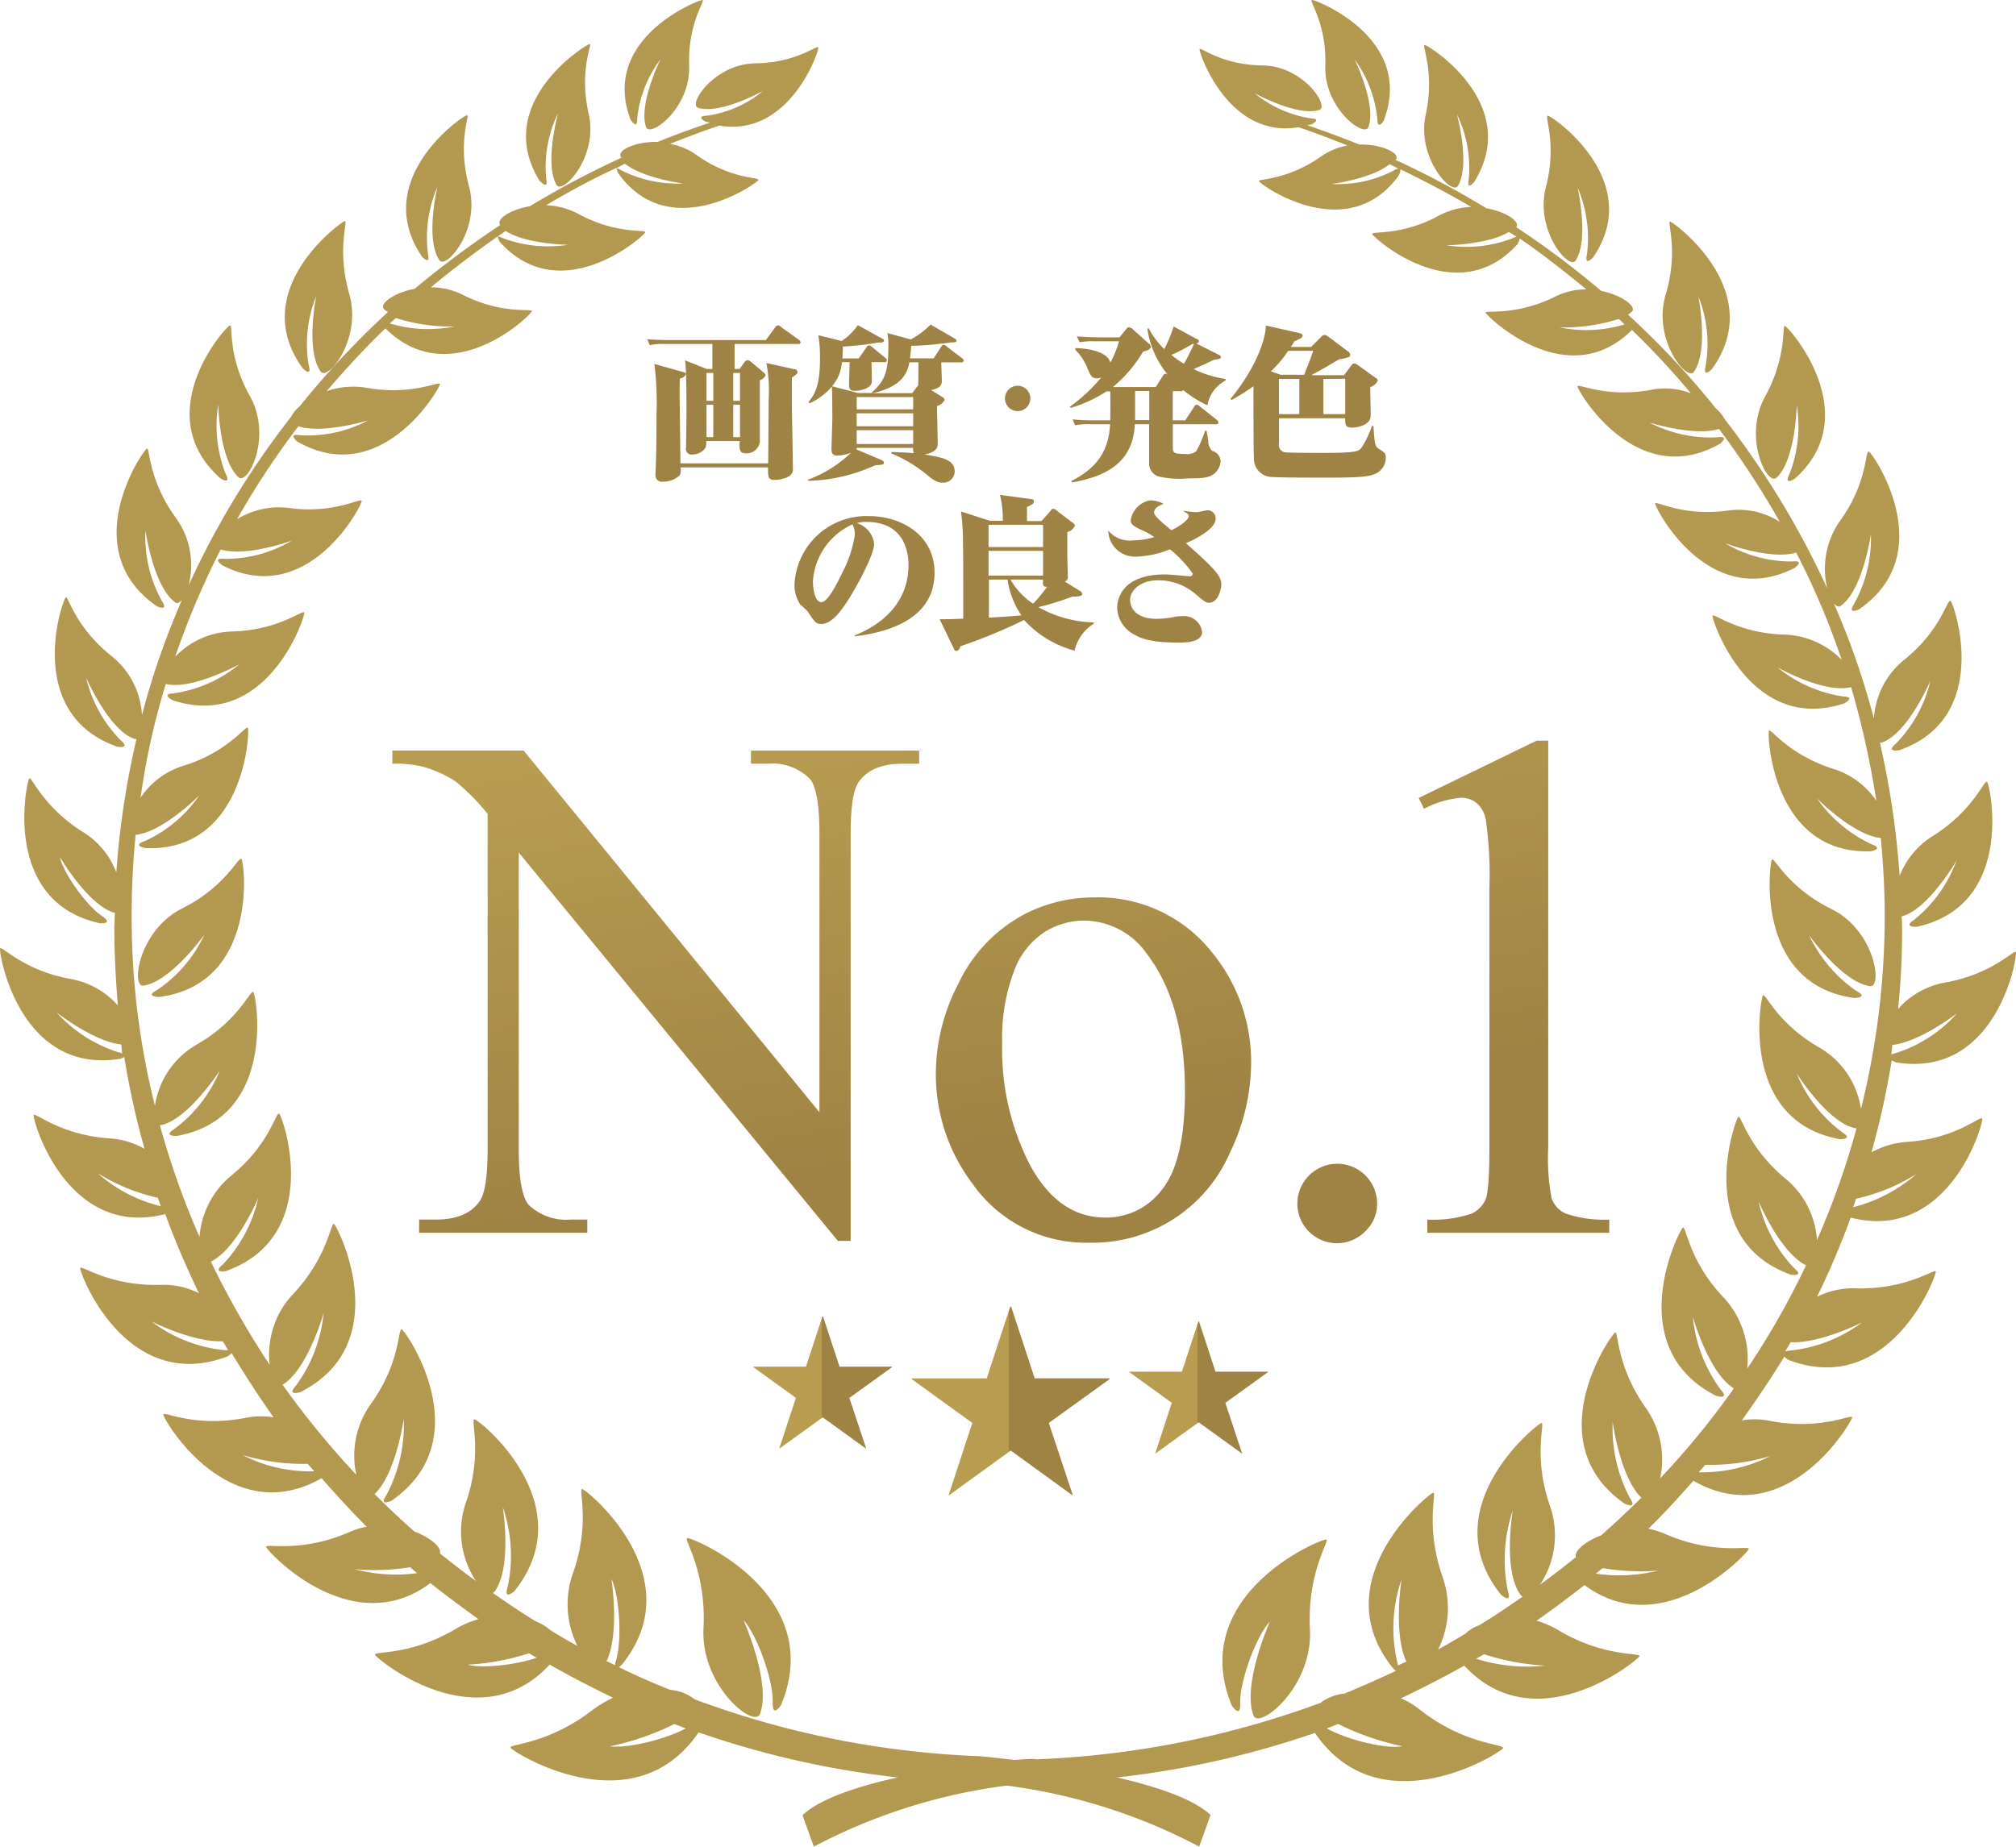 <svg xmlns="http://www.w3.org/2000/svg" xmlns:xlink="http://www.w3.org/1999/xlink" width="204.471" height="187.342" viewBox="0 0 204.471 187.342">
  <defs>
    <linearGradient id="linear-gradient" x1="0.146" y1="-0.334" x2="0.844" y2="1.358" gradientUnits="objectBoundingBox">
      <stop offset="0.19" stop-color="#b89d51"/>
      <stop offset="0.65" stop-color="#9f8344"/>
    </linearGradient>
    <linearGradient id="linear-gradient-2" y1="-4.541" x2="1" y2="-4.541" gradientUnits="objectBoundingBox">
      <stop offset="0.49" stop-color="#b89d51"/>
      <stop offset="0.49" stop-color="#9f8344"/>
    </linearGradient>
    <linearGradient id="linear-gradient-3" x1="0" y1="-6.424" x2="1.001" y2="-6.424" xlink:href="#linear-gradient-2"/>
    <linearGradient id="linear-gradient-4" x1="0" y1="-6.499" x2="1.001" y2="-6.499" xlink:href="#linear-gradient-2"/>
  </defs>
  <g id="copyMaker__canon01" transform="translate(-8.685 -7.799)">
    <path id="パス_1422" data-name="パス 1422" d="M107.933,185.96a92.463,92.463,0,0,1-28.8-5.77,4.581,4.581,0,0,0-2.458-.953c-1.756-.7-3.512-1.455-5.218-2.308a2.349,2.349,0,0,0,.3-.251c7.225-8.931-3.562-17.761-4.014-17.811s.9,3.462-1,8.68a9.482,9.482,0,0,0,.5,7.225c-.953-.5-1.856-1.054-2.759-1.605a4.515,4.515,0,0,0-1.4-.853c-1.505-.9-2.96-1.907-4.415-2.91.05-.05.1-.05.151-.1,1.856-2.458.853-8.63.853-8.63a15.161,15.161,0,0,1,.5,8.128c-.452,1.455.7.4.7.4,7.024-8.83-3.612-17.41-4.064-17.41s.9,3.412-.9,8.529a9.056,9.056,0,0,0,1.054,7.877c-1.254-.9-2.458-1.856-3.663-2.81.2-.552-.853-1.555-2.559-2.208-1.4-1.2-2.759-2.509-4.064-3.813,2.157-2.007,2.96-7.626,2.96-7.626a15.224,15.224,0,0,1-1.756,7.726c-.853,1.254.552.552.552.552,8.981-6.271,1.4-17.209,1-17.359s-.1,3.412-3.211,7.676a9.031,9.031,0,0,0-1.4,7.074,87.189,87.189,0,0,1-7.476-9.131c2.559-1.555,4.164-7.275,4.164-7.275a14.938,14.938,0,0,1-2.81,7.375c-1,1.1.452.652.452.652,9.784-4.967,3.763-16.858,3.412-17.058s-.6,3.362-4.214,7.175a8.911,8.911,0,0,0-2.308,7.124,89.759,89.759,0,0,1-5.97-10.486c2.609-1.254,4.816-6.472,4.816-6.472a14.459,14.459,0,0,1-3.612,6.773c-1.1.953.351.652.351.652,9.984-3.612,5.72-15.754,5.368-15.955s-.953,3.161-4.967,6.372a8.956,8.956,0,0,0-3.111,6.121A82.237,82.237,0,0,1,24.9,121.941H25c2.759-.552,5.97-5.519,5.97-5.519a13.97,13.97,0,0,1-4.616,5.92c-1.2.753.251.7.251.7,10.235-1.806,8.078-14.3,7.777-14.6s-1.455,2.91-5.82,5.368a8.655,8.655,0,0,0-4.164,6.171,78.469,78.469,0,0,1-2.358-19.517c0-2.709.151-5.368.4-7.977,2.759-.251,6.472-4.014,6.472-4.014a13.521,13.521,0,0,1-5.569,4.666c-1.3.452.1.7.1.7,10.085.4,10.586-11.841,10.386-12.192s-1.957,2.458-6.623,3.863a8.148,8.148,0,0,0-4.265,3.211A73.894,73.894,0,0,1,25.5,77.187c2.659.652,7.476-2.007,7.476-2.007A13.59,13.59,0,0,1,26.3,78.14c-1.355.05-.1.7-.1.7,9.583,3.161,13.446-8.479,13.346-8.88s-2.559,1.806-7.425,1.907a8.248,8.248,0,0,0-5.669,2.559A83.366,83.366,0,0,1,31.069,63.54c2.559.8,7.225-.9,7.225-.9a13.2,13.2,0,0,1-6.823,1.856c-1.355-.151-.251.652-.251.652,8.73,4.465,14.2-6.121,14.148-6.522s-2.759,1.355-7.425.7a8.028,8.028,0,0,0-5.218,1.154,82.723,82.723,0,0,1,6.221-9.432c2.509.8,7.074-.6,7.074-.6A13.057,13.057,0,0,1,39.1,51.951c-1.3-.2-.251.652-.251.652,8.529,4.867,14.45-5.419,14.45-5.82s-2.81,1.2-7.476.351a8.118,8.118,0,0,0-4.014.351c1.907-2.208,3.863-4.365,5.97-6.372,6.623,6.573,14.8-1.355,14.851-1.756.05-.3-2.96.4-7.024-1.656a7.124,7.124,0,0,0-3.211-.753c2.157-1.806,4.415-3.512,6.773-5.168a1.6,1.6,0,0,0,.2.552c6.221,6.924,14.65-.6,14.751-.953s-2.91.251-6.823-1.907a7.671,7.671,0,0,0-3.211-.853,75.374,75.374,0,0,1,7.175-3.813c-.1.151.151.6.151.6,5.218,7.275,14.1.953,14.2.652s-2.81-.05-6.322-2.559a6.407,6.407,0,0,0-2.659-1.1c1.656-.652,3.311-1.3,5.017-1.856,7.175,1.2,10.135-7.626,10.034-7.927s-2.208,1.555-6.372,1.606-6.874,4.164-5.82,4.515c2.258.7,6.573-1.706,6.573-1.706a11.269,11.269,0,0,1-5.72,2.509c-1.154.05-.1.6-.1.6.151.05.3.05.452.1-1.806.6-3.562,1.254-5.318,1.957-2.308-.05-4.164.9-3.713,1.505,0,.05.05.05.05.1a91.037,91.037,0,0,0-9.282,4.917c-2.057.351-3.462,1.355-3.01,1.907a99.936,99.936,0,0,0-8.68,6.472c-2.157.4-3.612,1.555-3.111,2.057a2.784,2.784,0,0,0,.4.3A89.231,89.231,0,0,0,39.1,48.991a3.954,3.954,0,0,0-.9,1.1A85.1,85.1,0,0,0,27.808,67.2a8.188,8.188,0,0,0-1.254-6.823c-2.86-3.913-2.659-7.175-2.96-7.074-.4.151-7.325,10.235,1,16,0,0,1.254.6.5-.552a13.378,13.378,0,0,1-1.656-7.124s.8,5.669,3.01,7.275c.2.151.452.05.7-.251a78.544,78.544,0,0,0-4.064,11.69,8.208,8.208,0,0,0-3.01-5.92c-3.813-3.01-4.465-6.221-4.716-6.021-.351.251-4.315,11.79,5.218,15.152,0,0,1.4.251.351-.652a13.479,13.479,0,0,1-3.512-6.372s2.258,5.268,4.867,6.221a.226.226,0,0,0,.251,0A85.608,85.608,0,0,0,20.483,96.3a8.218,8.218,0,0,0-3.261-4.014c-4.214-2.609-5.318-5.77-5.569-5.519s-2.91,12.493,7.175,14.7c0,0,1.4.1.251-.7-1.656-1.1-4.014-4.465-4.315-6.021,0,0,2.86,4.917,5.569,5.669,0,.552-.05,1.054-.05,1.605,0,2.609.151,5.218.351,7.777a8.294,8.294,0,0,0-4.666-2.659c-4.917-.853-7.124-3.462-7.275-3.111s1.907,12.844,12.192,11.188a1.254,1.254,0,0,0,.4-.2,83.563,83.563,0,0,0,2.057,9.332,8.027,8.027,0,0,0-3.512-1.054c-5.118-.351-7.576-2.709-7.726-2.358s3.261,12.593,13.346,10.034c1,2.759,2.157,5.419,3.412,8.027A7.973,7.973,0,0,0,25,138.146c-5.268.15-8.078-2.057-8.178-1.706-.1.452,4.616,12.844,14.9,8.981a1.5,1.5,0,0,0,.452-.351c1.355,2.208,2.759,4.415,4.265,6.522a7.867,7.867,0,0,0-2.86.05c-5.168,1-8.278-.7-8.329-.351-.05.452,6.623,11.841,16.055,6.472,1.455,1.656,2.96,3.311,4.566,4.917a7.892,7.892,0,0,0-1.756.552c-4.967,2.157-8.479,1.1-8.429,1.505s8.63,9.683,16.657,3.663c1.555,1.254,3.211,2.458,4.867,3.663a9.879,9.879,0,0,0-2.157.9c-4.716,2.86-8.429,2.308-8.329,2.709s10.436,8.88,17.711,1c2.107,1.2,4.265,2.308,6.422,3.362a13.285,13.285,0,0,0-1.957,1.154c-4.616,3.612-8.579,3.512-8.429,3.913s12.443,8.178,19.065-1.555a92.483,92.483,0,0,0,28.548,5.118,57.467,57.467,0,0,1,22.226,6.472l1.154-3.211c-4.666-4.365-23.531-5.97-23.531-5.97ZM72.06,24.406c1.907,1.505,5.92,2.007,5.92,2.007a12.771,12.771,0,0,1-6.322-1.355,1.264,1.264,0,0,0-.452-.2c.3-.151.552-.3.853-.452ZM59.968,31.23c2.107,1.355,6.322,1.4,6.322,1.4a12.96,12.96,0,0,1-6.673-.7,1.154,1.154,0,0,0-.452-.151c.3-.2.552-.351.8-.552ZM48.83,40.06a18,18,0,0,0,5.97.853,13.516,13.516,0,0,1-6.573-.3C48.429,40.411,48.629,40.261,48.83,40.06Zm-28.1,74.505a14.389,14.389,0,0,1-6.322-4.064s3.763,2.96,6.573,3.261c.05.3.05.652.1.953a.457.457,0,0,0-.351-.151Zm-2.157,12.242a19.727,19.727,0,0,0,6.121,2.509c.1.3.2.552.3.853A15.019,15.019,0,0,1,18.576,126.807ZM31.42,144.769a14.688,14.688,0,0,1-7.375-2.91s4.265,2.157,7.225,2.007c.2.3.351.6.552.9Zm1.856,10.636a21.284,21.284,0,0,0,6.623.9c.2.251.452.5.652.753a14.85,14.85,0,0,1-7.275-1.656Zm11.389,11.59a22.743,22.743,0,0,0,5.619-.2c.251.2.452.4.7.6a16.281,16.281,0,0,1-6.322-.4Zm11.439,9.683a24.129,24.129,0,0,0,6.221-1.154c.251.151.5.3.8.452C60.922,176.728,57.56,177.08,56.105,176.678Zm14.1-.351c1.355-2.81.5-8.329.5-8.329.8,1.606,1.1,6.171.452,8.278a1.86,1.86,0,0,0-.1.452C70.755,176.578,70.454,176.427,70.2,176.327Zm.351,8.63a26.486,26.486,0,0,0,6.522-2.258c.4.151.8.3,1.154.452C76.073,184.3,72.21,185.207,70.555,184.957Zm17.359-4.214c4.666-11.289-9.031-17.008-9.533-16.908-.4.1,1.957,3.261,1.656,9.131s5.118,10.185,5.72,8.73c1.2-3.111-1.656-9.533-1.656-9.533,1.3,1.4,3.01,5.97,2.96,8.329-.05,1.706.853.251.853.251ZM24.6,108.244c-1.254.652.2.7.2.7,10.185-1.3,8.68-13.7,8.379-14s-1.605,2.81-6.021,5.017-5.218,8.028-3.913,7.827c2.759-.4,6.171-5.168,6.171-5.168A13.757,13.757,0,0,1,24.6,108.244Zm6.422-51.928s1.154.753.552-.452a13.312,13.312,0,0,1-.753-7.024s.1,5.569,2.057,7.375c.953.853,3.462-4.114,1.154-8.228s-1.706-7.275-2.007-7.175c-.452.05-8.329,8.981-1,15.5ZM40,44.877a12.959,12.959,0,0,1,.753-7.024s-1.1,5.469.452,7.626c.7,1.054,4.214-3.261,2.91-7.827s-.1-7.476-.452-7.425S33.628,37.25,39.4,45.178C39.4,45.178,40.351,46.131,40,44.877ZM52.091,33.538a12.993,12.993,0,0,1,.953-6.773s-1.254,5.268.2,7.425c.652,1,4.214-3.06,3.01-7.476s.1-7.225-.2-7.225c-.4,0-9.884,6.522-4.566,14.349,0,0,.9.953.6-.3Zm11.991-7.626a12.454,12.454,0,0,1,1.2-6.623s-1.4,5.118-.151,7.275c.6,1,4.265-2.81,3.261-7.225s.4-7.074.1-7.074-9.984,5.97-5.067,13.9C63.48,26.162,64.333,27.166,64.082,25.912Zm9.232-6.071a11.917,11.917,0,0,1,2.358-6.021s-2.258,4.566-1.455,6.874c.4,1.1,4.515-1.907,4.365-6.221S80.238,7.85,79.937,7.8s-10.486,3.863-7.275,12.192C72.712,19.991,73.314,21.045,73.314,19.841Z" fill="#b3984f"/>
    <path id="パス_1423" data-name="パス 1423" d="M170.9,191.93l1.154,3.211a57.467,57.467,0,0,1,22.226-6.472,92.768,92.768,0,0,0,28.6-5.067c6.623,9.733,18.865,2.007,19.065,1.555s-3.813-.3-8.429-3.913a8.41,8.41,0,0,0-1.907-1.154c2.208-1.054,4.365-2.157,6.422-3.311,7.275,7.877,17.61-.552,17.761-.953s-3.612.15-8.329-2.709a9.533,9.533,0,0,0-2.107-.9c1.656-1.154,3.261-2.358,4.867-3.612,8.028,5.97,16.557-3.261,16.657-3.663s-3.462.652-8.429-1.505a8.8,8.8,0,0,0-1.756-.552c1.605-1.555,3.111-3.211,4.566-4.867,9.432,5.419,16.105-6.021,16.105-6.422s-3.161,1.355-8.329.351a7.867,7.867,0,0,0-2.86-.05c1.505-2.107,2.96-4.265,4.315-6.472a1.505,1.505,0,0,0,.452.351c10.235,3.863,15-8.529,14.9-8.981-.1-.351-2.86,1.856-8.178,1.706a8.243,8.243,0,0,0-3.863.853,80.242,80.242,0,0,0,3.412-8.028c10.034,2.559,13.5-9.633,13.346-10.034s-2.609,2.057-7.726,2.358a8.725,8.725,0,0,0-3.512,1.054,83.569,83.569,0,0,0,2.057-9.332l.4.2c10.285,1.706,12.392-10.787,12.192-11.188-.151-.3-2.358,2.258-7.275,3.111a8.293,8.293,0,0,0-4.666,2.659c.251-2.559.4-5.168.4-7.777,0-.552,0-1.054-.05-1.605,2.709-.7,5.569-5.669,5.569-5.669a13.758,13.758,0,0,1-4.315,6.021c-1.154.753.251.7.251.7,10.085-2.157,7.476-14.4,7.175-14.7s-1.355,2.91-5.569,5.519a8.394,8.394,0,0,0-3.311,4.014,86.45,86.45,0,0,0-2.007-13.546.226.226,0,0,0,.251,0c2.609-.953,4.867-6.221,4.867-6.221a13.479,13.479,0,0,1-3.512,6.372c-1.054.9.351.652.351.652,9.533-3.311,5.569-14.9,5.218-15.152s-.953,3.01-4.766,6.021a8.308,8.308,0,0,0-3.01,5.92,78.544,78.544,0,0,0-4.064-11.69c.251.3.5.4.7.251,2.258-1.605,3.06-7.275,3.06-7.275a13.751,13.751,0,0,1-1.706,7.074c-.753,1.154.5.552.5.552,8.329-5.72,1.4-15.854,1-16s-.1,3.161-2.96,7.074a8.429,8.429,0,0,0-1.254,6.823,87.836,87.836,0,0,0-10.386-17.159,3.954,3.954,0,0,0-.9-1.1,84.4,84.4,0,0,0-8.931-9.533c.15-.1.251-.2.4-.3.5-.5-.953-1.656-3.111-2.107a89.969,89.969,0,0,0-8.63-6.472c.452-.5-.953-1.555-3.01-1.907a90.274,90.274,0,0,0-9.232-4.917.05.05,0,0,1,.05-.05c.452-.6-1.4-1.555-3.713-1.505q-2.634-1.054-5.268-1.957c.151-.05.3-.05.452-.1,0,0,1.054-.552-.1-.6a11.76,11.76,0,0,1-5.72-2.559s4.315,2.408,6.573,1.706c1.054-.351-1.606-4.465-5.77-4.515s-6.271-1.907-6.372-1.656,2.86,9.131,10.034,7.927c1.656.552,3.362,1.2,4.967,1.856a6.407,6.407,0,0,0-2.659,1.1c-3.512,2.458-6.422,2.258-6.322,2.509.1.351,8.981,6.673,14.2-.6,0,0,.2-.452.151-.6,2.458,1.2,4.867,2.458,7.175,3.813a7.671,7.671,0,0,0-3.211.853c-3.913,2.157-6.924,1.555-6.823,1.907s8.529,7.927,14.751,1a1.6,1.6,0,0,0,.2-.552c2.358,1.606,4.566,3.362,6.773,5.168a6.844,6.844,0,0,0-3.211.753c-4.114,2.007-7.124,1.3-7.024,1.605s8.228,8.329,14.851,1.756a80.053,80.053,0,0,1,5.97,6.422,7.149,7.149,0,0,0-4.014-.351c-4.666.853-7.425-.7-7.476-.351s5.92,10.687,14.45,5.82c0,0,1.054-.853-.251-.652a13.547,13.547,0,0,1-6.924-1.505s4.566,1.455,7.074.652a89.583,89.583,0,0,1,6.171,9.432,7.726,7.726,0,0,0-5.218-1.154c-4.666.652-7.375-1.054-7.425-.7s5.368,10.988,14.148,6.522c0,0,1.1-.8-.251-.652a13.2,13.2,0,0,1-6.823-1.856s4.666,1.756,7.225.953a77.03,77.03,0,0,1,4.616,10.887,8.464,8.464,0,0,0-5.669-2.559c-4.867-.1-7.325-2.258-7.425-1.907s3.763,12.041,13.346,8.88c0,0,1.254-.652-.1-.7a13.8,13.8,0,0,1-6.673-2.96s4.766,2.709,7.476,2.007a89.248,89.248,0,0,1,2.559,11.54,8.148,8.148,0,0,0-4.265-3.211c-4.666-1.455-6.422-4.164-6.623-3.913-.2.351.3,12.593,10.335,12.242,0,0,1.355-.251.1-.7a13.965,13.965,0,0,1-5.569-4.666s3.713,3.763,6.472,4.014c.251,2.609.4,5.268.4,7.977a80.911,80.911,0,0,1-2.408,19.517,8.67,8.67,0,0,0-4.114-6.171c-4.365-2.458-5.569-5.619-5.82-5.368s-2.458,12.744,7.777,14.6c0,0,1.455.05.251-.7a14.1,14.1,0,0,1-4.616-5.97s3.161,5.017,5.97,5.569h.1a79.969,79.969,0,0,1-4.014,11.339,8.785,8.785,0,0,0-3.06-6.121c-3.964-3.211-4.616-6.623-4.917-6.372s-4.666,12.392,5.318,16c0,0,1.455.251.351-.652a14.46,14.46,0,0,1-3.612-6.773s2.208,5.218,4.816,6.472a80.5,80.5,0,0,1-5.97,10.486,9.151,9.151,0,0,0-2.308-7.124c-3.663-3.813-3.863-7.375-4.214-7.175s-6.372,12.091,3.362,17.058c0,0,1.455.452.452-.652a14.938,14.938,0,0,1-2.81-7.375s1.605,5.72,4.164,7.275a81.281,81.281,0,0,1-7.476,9.131,9.071,9.071,0,0,0-1.4-7.074c-3.06-4.265-2.81-7.827-3.161-7.726s-8.027,11.088.953,17.359c0,0,1.355.652.552-.552a15.113,15.113,0,0,1-1.756-7.726s.753,5.619,2.91,7.676c-1.3,1.3-2.659,2.559-4.064,3.813-1.706.652-2.81,1.656-2.559,2.208-1.2.953-2.408,1.907-3.663,2.81a9.031,9.031,0,0,0,1.054-7.877c-1.806-5.118-.5-8.579-.9-8.529s-11.138,8.579-4.114,17.41c0,0,1.154,1.054.7-.4a15.672,15.672,0,0,1,.5-8.128s-1.054,6.221.853,8.63c.05.05.1.1.151.1-1.455,1-2.91,2.007-4.415,2.91a3.978,3.978,0,0,0-1.4.853c-.9.552-1.856,1.1-2.759,1.606a9.457,9.457,0,0,0,.5-7.225c-1.856-5.218-.6-8.73-1-8.68s-11.289,8.88-4.064,17.811a2.348,2.348,0,0,0,.3.251c-1.706.8-3.412,1.555-5.218,2.308a4.772,4.772,0,0,0-2.458.953,93.886,93.886,0,0,1-28.8,5.72c-.251-.3-19.116,1.3-23.731,5.669ZM231.357,24.908a1.094,1.094,0,0,0-.5.2,12.246,12.246,0,0,1-6.322,1.355s4.064-.5,5.92-2.007Zm11.991,6.924a1.154,1.154,0,0,0-.452.151,13.01,13.01,0,0,1-6.673.7s4.214-.05,6.322-1.355C242.847,31.481,243.1,31.681,243.348,31.832Zm10.937,8.88a13.477,13.477,0,0,1-6.573.3,18.135,18.135,0,0,0,5.97-.853,6.02,6.02,0,0,1,.6.552Zm27.043,74.054a5.564,5.564,0,0,0,.1-.953c2.81-.3,6.573-3.211,6.573-3.211a13.965,13.965,0,0,1-6.322,4.064,3.2,3.2,0,0,0-.351.1Zm-3.863,15.5c.1-.3.2-.552.3-.853a19.727,19.727,0,0,0,6.121-2.509A15.636,15.636,0,0,1,277.465,130.269Zm-6.874,14.6c.2-.3.351-.6.552-.9,2.96.151,7.225-2.007,7.225-2.007a14.644,14.644,0,0,1-7.375,2.86,1.415,1.415,0,0,1-.4.05Zm-8.78,12.292c.2-.251.452-.5.652-.753a21.284,21.284,0,0,0,6.623-.9A15.426,15.426,0,0,1,261.811,157.161Zm-10.436,10.285a6.747,6.747,0,0,1,.7-.552,24.127,24.127,0,0,0,5.619.251A16.706,16.706,0,0,1,251.376,167.447Zm-12.142,8.63c.251-.151.552-.3.8-.452a24.128,24.128,0,0,0,6.221,1.154A17.108,17.108,0,0,1,239.234,176.076Zm-7.927.7a2.543,2.543,0,0,0-.1-.452,15.239,15.239,0,0,1,.452-8.278s-.853,5.519.5,8.329a6.52,6.52,0,0,0-.853.4Zm-7.225,6.372c.4-.15.8-.3,1.154-.452a26.486,26.486,0,0,0,6.522,2.258C230.153,185.258,226.29,184.354,224.082,183.15Zm-8.78-2.559c-.05-2.358,1.706-6.924,3.01-8.278,0,0-2.86,6.422-1.656,9.533.552,1.455,6.021-2.86,5.72-8.73s2.057-9.081,1.656-9.131c-.5-.1-14.2,5.569-9.583,16.858C214.449,180.792,215.352,182.247,215.3,180.592ZM273,102.675s3.362,4.766,6.171,5.168c1.3.2.552-5.619-3.913-7.827s-5.77-5.268-6.021-5.017-1.856,12.693,8.379,14.048c0,0,1.455-.05.2-.7A14.34,14.34,0,0,1,273,102.675Zm-2.458-61.812c-.3-.1.251,3.06-2.007,7.175s.2,9.081,1.154,8.228c1.957-1.806,2.057-7.375,2.057-7.375a13.263,13.263,0,0,1-.753,7.024c-.6,1.2.552.452.552.452C278.82,49.894,270.943,40.963,270.541,40.863Zm-7.425,4.415c5.77-7.927-3.863-14.951-4.214-15s.9,2.91-.452,7.425,2.157,8.83,2.86,7.827c1.555-2.208.452-7.676.452-7.676a13.072,13.072,0,0,1,.753,7.024C262.163,46.231,263.116,45.278,263.116,45.278ZM251.075,33.939c5.368-7.827-4.164-14.4-4.566-14.4s.953,2.81-.2,7.225,2.358,8.479,3.01,7.476c1.4-2.157.2-7.425.2-7.425a13.071,13.071,0,0,1,.953,6.773C250.172,34.892,251.075,33.939,251.075,33.939Zm-12.041-7.676c4.917-7.927-4.666-13.9-5.017-13.9s1.054,2.709.1,7.074,2.659,8.228,3.261,7.225c1.3-2.157-.1-7.275-.1-7.275a12.453,12.453,0,0,1,1.2,6.623C238.231,27.216,239.033,26.263,239.033,26.263Zm-9.181-6.221c3.211-8.379-6.924-12.292-7.275-12.242s1.505,2.358,1.355,6.673S227.9,21.8,228.3,20.694c.853-2.308-1.4-6.874-1.4-6.874a12.338,12.338,0,0,1,2.308,6.021c0,1.254.652.2.652.2Z" transform="translate(-80.829 0)" fill="#b3984f"/>
    <path id="パス_1424" data-name="パス 1424" d="M88,159.9a11.51,11.51,0,0,1,3.181.326,12.042,12.042,0,0,1,3.246,1.48,22.738,22.738,0,0,1,3.236,3.281v34.017q0,4.114-.8,5.268-1.3,1.876-4.445,1.876H90.714v1.335h17.058v-1.335h-1.711a5.449,5.449,0,0,1-4.24-1.505c-.647-.743-1-2.619-1-5.629v-30.1l32.366,39.395h1.294V167.048q0-4.114.8-5.268,1.3-1.876,4.42-1.876h1.731v-1.335H124.37V159.9h1.706a5.378,5.378,0,0,1,4.24,1.505c.667.748,1,2.619,1,5.629v28.222l-30-36.691H88Zm63.342,15.709a15.358,15.358,0,0,0-5.95,6.638,19.848,19.848,0,0,0-2.268,9.031,18.4,18.4,0,0,0,3.733,11.254,14.048,14.048,0,0,0,11.886,5.96,15.172,15.172,0,0,0,14.224-9.166,21.072,21.072,0,0,0,2.132-8.981,17.47,17.47,0,0,0-3.868-11.183,14.731,14.731,0,0,0-12.091-5.7,15.3,15.3,0,0,0-7.819,2.149Zm13.245,3.663q3.8,5.047,3.8,13.852,0,7.024-2.278,9.919a7.084,7.084,0,0,1-5.79,2.9q-4.711,0-7.591-5.228a25.492,25.492,0,0,1-2.875-12.448,19.066,19.066,0,0,1,1.2-7.325,7.957,7.957,0,0,1,3.126-3.984,7.586,7.586,0,0,1,3.858-1.139,7.837,7.837,0,0,1,6.552,3.462Zm16.426,22.367a4.018,4.018,0,1,0,5.684,5.679,3.833,3.833,0,0,0,1.179-2.83,4.039,4.039,0,0,0-6.864-2.85Zm11.625-37.162a9.714,9.714,0,0,1,3.733-1.119,2.474,2.474,0,0,1,1.611.542,2.9,2.9,0,0,1,.923,1.7,39.043,39.043,0,0,1,.361,6.853v26.405q0,4.4-.4,5.283a2.95,2.95,0,0,1-1.41,1.41,12.5,12.5,0,0,1-4.485.6v1.335h18.453v-1.335a12.257,12.257,0,0,1-4.42-.612,2.679,2.679,0,0,1-1.43-1.55,21.93,21.93,0,0,1-.341-5.123v-41.3h-1.189l-11.951,5.81Z" transform="translate(-39.521 -74.623)" fill="url(#linear-gradient)"/>
    <path id="パス_1426" data-name="パス 1426" d="M203.08,272h-.09l-2.388,7.28H193v.08l6.141,4.44-2.4,7.32h.065l6.231-4.516,6.231,4.516h.065L206.9,283.8l6.166-4.445v-.08h-7.6Z" transform="translate(-91.841 -131.646)" fill="url(#linear-gradient-2)"/>
    <path id="パス_1427" data-name="パス 1427" d="M168.059,274h-.065l-1.671,5.092H161v.055l4.3,3.111-1.681,5.123h.045l4.36-3.151,4.36,3.151h.045l-1.7-5.123,4.315-3.111v-.055H169.73Z" transform="translate(-75.896 -132.643)" fill="url(#linear-gradient-3)"/>
    <path id="パス_1428" data-name="パス 1428" d="M244.059,275h-.065l-1.671,5.092H237v.055l4.3,3.111-1.681,5.123h.045l4.36-3.151,4.36,3.151h.045l-1.7-5.123,4.315-3.111v-.055H245.73Z" transform="translate(-113.765 -133.141)" fill="url(#linear-gradient-4)"/>
    <path id="パス_562504" data-name="パス 562504" d="M146.264,68.14a.211.211,0,0,0,.251-.156v-.025a.4.4,0,0,0-.186-.256l-1.779-1.277a.744.744,0,0,0-.342-.186.432.432,0,0,0-.261.2l-.95,1.3h-9.866c-.241,0-1.121,0-2.171-.085l.261.6a6.594,6.594,0,0,1,1.608-.116h4.74v2.538h-.558L134.8,69.8c.141.965.141,4.021.141,5.257,0,.563-.04,3.081-.04,3.574a.578.578,0,0,0,.673.719,1.578,1.578,0,0,0,1.282-.663,1.433,1.433,0,0,0,.085-.7h3.4c-.045.7-.06,1.236.533,1.236a1.347,1.347,0,0,0,1.508-1.136V71.814a.859.859,0,0,0,.588-.533.784.784,0,0,0-.216-.271l-1.322-1.1a.528.528,0,0,0-.317-.131.442.442,0,0,0-.286.2l-.5.694h-.508V68.14Zm-5.891,2.94v2.825h-.689V71.08Zm0,3.227v3.282h-.689V74.307Zm-3.4,3.282V74.307h.689v3.282Zm0-3.684V71.08h.689v2.825Zm6.242,6.755c0,1.005,0,1.267.663,1.267a3.348,3.348,0,0,0,1.468-.362.849.849,0,0,0,.387-.849c0-1.05-.1-5.629-.1-6.68V71.558c.5-.362.573-.417.573-.608a.327.327,0,0,0-.332-.256l-2.83-.623a14.682,14.682,0,0,1,.231,3.739c0,1.3-.03,4.926-.045,6.438h-8.9c-.075-6.534-.1-7.248-.06-8.615a.7.7,0,0,0,.618-.447.261.261,0,0,0-.216-.186l-2.985-.834a31.584,31.584,0,0,1,.216,5.1c0,1.342,0,2.94-.055,4.81,0,.176-.045,1.066-.045,1.257a.658.658,0,0,0,.764.774,2.392,2.392,0,0,0,1.689-.648,1.156,1.156,0,0,0,.075-.8ZM150.753,69.6c.045-.578.045-.88.045-1.2a28.023,28.023,0,0,0,3.312-.362,1.85,1.85,0,0,1,.5-.04c.226,0,.372-.075.372-.216a.206.206,0,0,0-.171-.176l-2.488-1.382a6.067,6.067,0,0,1-1.638,1.613l-2.372-.588a13.241,13.241,0,0,1,.171,2.377c0,2.649-.5,3.629-1.166,4.393l.1.141a6.4,6.4,0,0,0,2.272-1.7c.045.679.045,3.171.045,3.212,0,.5-.085,2.694-.085,3.111,0,.578.241.679.6.679a4.2,4.2,0,0,0,1.367-.286,12.173,12.173,0,0,1-4.337,2.719v.131a17.3,17.3,0,0,0,6.8-1.583c.8-.06.89-.06.89-.276a.322.322,0,0,0-.216-.241l-2.588-1.1a.2.2,0,0,0,.045-.146h5.73a.889.889,0,0,0,.06.533c-1.151-.085-1.729-.1-2.257-.116l-.03.146a13.571,13.571,0,0,1,3.423,2.01c.9.734,1.191.95,1.789.95a1.141,1.141,0,0,0,1.216-1.05v-.085c0-1.226-1.337-1.442-3.056-1.714,1.337-.261,1.337-.819,1.337-1.166,0-.533-.07-3.156-.07-3.759a1.2,1.2,0,0,0,.774-.618.5.5,0,0,0-.271-.317l-1.106-.679c.789-.186,1.091-.362,1.091-.95,0-.261-.055-1.558-.055-1.86h2.01a.206.206,0,0,0,.251-.156.2.2,0,0,0,0-.03.327.327,0,0,0-.186-.261l-1.508-1.151a.608.608,0,0,0-.332-.186.4.4,0,0,0-.256.216l-.749,1.156h-2.4c.03-.276.085-.633.116-1.267a30.023,30.023,0,0,0,3.016-.216c.171,0,.975-.131,1.136-.131s.457,0,.457-.186a.407.407,0,0,0-.2-.211L159.7,66.17a8.152,8.152,0,0,1-2.01,1.508l-2.372-.648a6.162,6.162,0,0,1,.1,1.4c0,2.634-.432,3.518-1.654,4.594l.085.085h-1.508l-2.634-.679a4.322,4.322,0,0,0,1.005-2.448h.774c0,.317-.055,1.875-.055,2.232,0,.533.126.679.588.679s1.7-.2,1.724-.965c0-.286-.03-1.644-.03-1.945h1.3a.206.206,0,0,0,.251-.151.212.212,0,0,0,0-.035.327.327,0,0,0-.171-.261l-1.322-1.081a.573.573,0,0,0-.317-.186.357.357,0,0,0-.261.216l-.779,1.121h-1.684Zm7.182,5.172h-5.73V73.528h5.73Zm-5.73.4h5.73v1.312h-5.73ZM158.467,70c0,.362,0,2.01-.03,2.362a.407.407,0,0,0-.1.1l-.5.663h-3.976c3.016-.694,3.488-2.091,3.689-3.126Zm-6.262,6.886h5.73v1.4h-5.73Zm15.757-4.378a1.287,1.287,0,1,1-.01.005Zm14.575,0H178.19a13.571,13.571,0,0,0,3.056-3.589c.5-.146.789-.246.789-.5a.5.5,0,0,0-.2-.317L180.165,66.6a.759.759,0,0,0-.357-.161.3.3,0,0,0-.231.146l-.719.88h-2.141c-.085,0-1.136,0-2.186-.1l.286.6a7.7,7.7,0,0,1,1.6-.1h2.392a10.052,10.052,0,0,1-.875,2.161c-.332-1.312-2.985-1.468-3.518-1.468l-.055.156a5.183,5.183,0,0,1,1.221,1.829c.357.834.457,1.081,1.005,1.081a1.262,1.262,0,0,0,.417-.085,16.667,16.667,0,0,1-3.187,2.965l.1.116a13.505,13.505,0,0,0,3.619-1.669h.387c.03,1.583,0,2.513,0,2.935H176.27c-.256,0-1.121,0-2.171-.1l.261.593a8.188,8.188,0,0,1,1.608-.1h1.94c-.171,3.181-1.789,4.649-3.945,5.775l.085.131c3.287-.578,6.217-1.93,6.363-5.906h1.453V80.3a1.362,1.362,0,0,0,.975,1.282,9.333,9.333,0,0,0,3.016.186c1.508,0,1.97-.055,2.513-.4a1.739,1.739,0,0,0,.749-1.352,1.156,1.156,0,0,0-.875-1.04,1.443,1.443,0,0,1-.377-1.035c-.1-.578-.156-.864-.171-1.005h-.146a12.208,12.208,0,0,1-.89,2.061,1.342,1.342,0,0,1-1.066.3c-1.156,0-1.272-.1-1.322-.5V76.277h4.368a.206.206,0,0,0,.256-.2.462.462,0,0,0-.171-.246L187,74.463a.5.5,0,0,0-.317-.161.347.347,0,0,0-.246.2l-.9,1.382h-1.277v-2.96h.819a.211.211,0,0,0,.246-.116,10.851,10.851,0,0,0,2.453,1.553,3.518,3.518,0,0,1,1.84-2.513v-.161a10.826,10.826,0,0,1-3.237-1.005c.7-.3,1.382-.608,2.071-.95.548-.06.7-.116.7-.276a.281.281,0,0,0-.216-.216l-2.277-1.146a.322.322,0,0,0,.271-.261.342.342,0,0,0-.241-.2l-2.332-1.267a15.306,15.306,0,0,1-.955,2.292,8.077,8.077,0,0,1-1.583-2.121l-.131.06a9.409,9.409,0,0,0,2.066,4.654.372.372,0,0,0-.226-.1.322.322,0,0,0-.246.191Zm-.658.4v2.95h-1.437v-2.95Zm3.518-2.764a10.778,10.778,0,0,1-1.282-.895,16.76,16.76,0,0,0,2.151-1.116.4.4,0,0,0,.156,0c-.141.286-.638,1.367-1.04,2.046Zm12.987,1.121c1.136-.618,1.307-.719,2.739-1.568a5.171,5.171,0,0,0,.95-.216.246.246,0,0,0,.186-.246.432.432,0,0,0-.231-.347l-1.94-1.453a.759.759,0,0,0-.447-.216.5.5,0,0,0-.342.216l-1.005,1.005h-2.056c.176-.276.261-.392.362-.578.5-.216.834-.347.834-.578,0-.116-.1-.186-.362-.256l-3.372-.764c.045.8-.588,3.8-3.573,7.434l.1.126a23.279,23.279,0,0,0,2.222-1.4c0,.563,0,6.85.045,7.232a1.864,1.864,0,0,0,1.955,1.975c.588.07,4.74.07,5.458.07,3.905,0,4.74-.131,5.413-.734a1.734,1.734,0,0,0,.548-1.3c0-.4-.03-.447-.764-.935-.246-.161-.332-.392-.4-1.111-.03-.347-.07-.764-.085-1.166h-.146a10.553,10.553,0,0,1-1.035,2.161c-.271.387-.4.573-3.875.573-.588,0-3.6,0-3.976-.07a.739.739,0,0,1-.548-.88V75.674h6.71c0,.648,0,.95.719.95.256,0,1.87-.141,1.87-1.221,0-.462-.045-2.478-.045-2.895a1.236,1.236,0,0,0,.764-.648.357.357,0,0,0-.216-.276l-1.87-1.352a.548.548,0,0,0-.317-.116.357.357,0,0,0-.271.186l-.749,1.005h-3.257Zm-1.282.4v3.589h-2.071V71.684H197.1Zm4.654,0v3.589H199.54V71.684Zm-6.534-.4-1.005-.347a12.217,12.217,0,0,0,1.754-2.086h2.538c-.141.447-.256.749-.92,2.433h-2.372ZM152.034,97.8c2.056-.286,8.067-1.151,8.067-6.453,0-3.93-3.518-5.745-6.614-5.745a7.3,7.3,0,0,0-7.589,6.9,3.594,3.594,0,0,0,.548,2.01c.1.131.689.618.789.764.764,1.136.849,1.267,1.412,1.267,1.091,0,2.156-1.508,3.111-3.111.719-1.211,2.216-3.976,2.216-5.026a2.478,2.478,0,0,0-1.754-2.091,3.1,3.1,0,0,1,.965-.126c3.574,0,4.277,2.649,4.277,4.378,0,4.91-4.438,6.725-5.473,7.142Zm-.261-11.364a2.116,2.116,0,0,1,.246,1.05,11.867,11.867,0,0,1-1.181,3.674c-.472.965-1.508,3.171-2.206,3.171s-.864-1.427-.864-2.146a6.815,6.815,0,0,1,4.021-5.75Zm24.507,9.952a12.017,12.017,0,0,1-5.644-1.553,28.619,28.619,0,0,0,3.438-1.066c.719,0,1.005-.06,1.005-.276a.417.417,0,0,0-.271-.317l-1.483-.935a.5.5,0,0,0,.3-.5c0-.3-.055-1.744-.055-2.076V87.214a1.111,1.111,0,0,0,.764-.633.387.387,0,0,0-.231-.317l-1.623-1.226a.5.5,0,0,0-.332-.186.332.332,0,0,0-.261.2l-.94,1.05H169.48V84.681c.533-.256.7-.357.7-.573s-.171-.216-.372-.246l-3.071-.417a9.962,9.962,0,0,1,.286,2.634H165.72l-2.935-.95a23.672,23.672,0,0,1,.2,3.312c.03,1.241.03,1.875.03,7.564-1.267.055-1.407.055-2.4.055l1.437,2.97a.322.322,0,0,0,.261.256.5.5,0,0,0,.387-.472,53.9,53.9,0,0,0,6.479-2.674,10.726,10.726,0,0,0,5.127,3.111,4.373,4.373,0,0,1,1.925-2.724Zm-10.7-4.75V89.124h5.529v2.513Zm5.529.4c-.03.633-.03.734.417.734a16.264,16.264,0,0,1-1.422,1.714,7.137,7.137,0,0,1-2.3-2.448h3.3Zm-3.6,0a8.469,8.469,0,0,0,1.407,3.629c-1.035.1-2.624.2-3.3.231v-3.86h1.9Zm3.6-5.559v2.262h-5.529V86.48Zm14.153-1.417c.558.286.633.417.633.533,0,.332-.779.965-1.769,1.442-.9-.749-1.754-1.442-1.754-1.789,0-.548.648-.764.965-.89A3.051,3.051,0,0,0,181.984,84,2.423,2.423,0,0,0,180,86.008c0,.347.156.578,1.106,1.005a6.771,6.771,0,0,1,1.282.719,7.962,7.962,0,0,1-2.156.332,2.81,2.81,0,0,1-2.513-1.005,2.7,2.7,0,0,0,2.749,2.654h.136a9.776,9.776,0,0,0,3.372-.749,12.124,12.124,0,0,1,2.317,2.478.287.287,0,0,1-.3.266h-.03a3.2,3.2,0,0,1-.347-.03c-.734-.06-1.754-.161-2.121-.161-4.624,0-4.87,2.779-4.87,3.388a3.181,3.181,0,0,0,1.7,2.694c.573.332,1.508.834,4.523.834.648,0,2.387,0,2.387-1.081a1.824,1.824,0,0,0-1.955-1.6,3.871,3.871,0,0,0-.749.055,10.127,10.127,0,0,1-1.87.216c-2.639,0-2.724-1.654-2.724-1.9,0-.965,1.005-2.01,2.84-2.01a5.82,5.82,0,0,1,3.835,1.427c.92.774,1.005.849,1.322.849.95,0,1.251-1.4,1.251-1.86,0-.779-.462-1.427-3.589-4.177.387-.171,3.016-1.312,3.016-2.478a.819.819,0,0,0-.774-.864h-.045c-.171,0-.935.2-1.121.2-.07,0-.588-.04-1.422-.156v.07Z" transform="translate(-56.632 -25.443)" fill="#9f8344"/>
  </g>
</svg>
